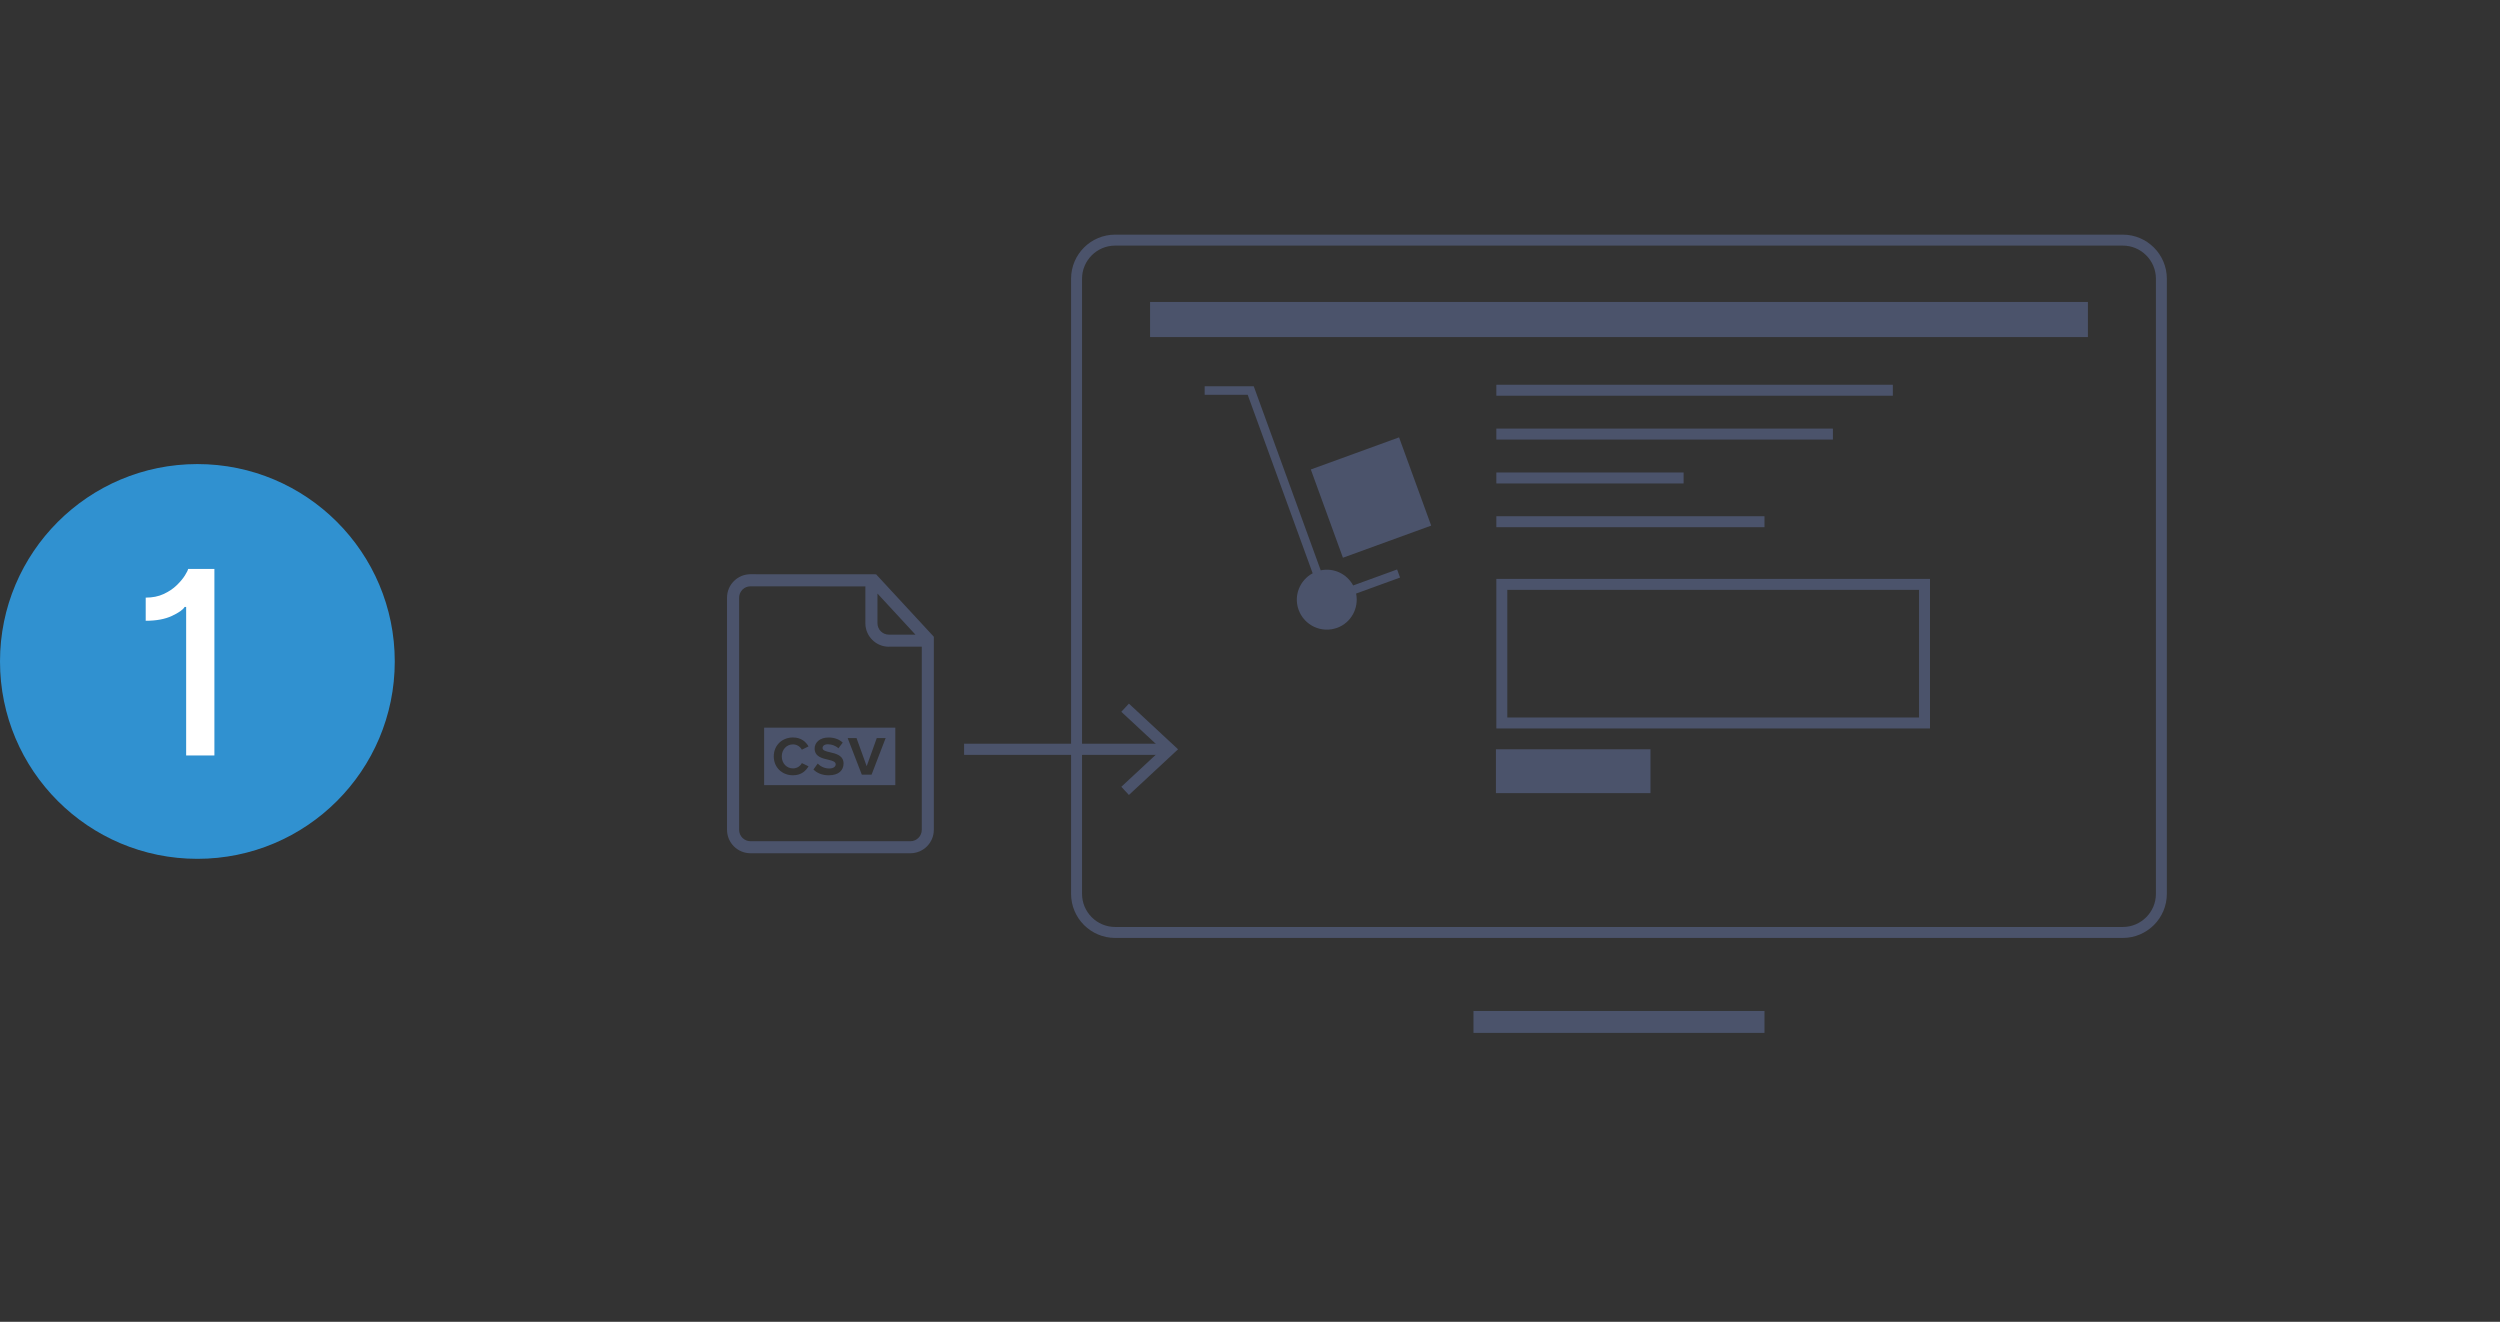 <?xml version="1.0" encoding="UTF-8"?><svg id="Layer_1" xmlns="http://www.w3.org/2000/svg" viewBox="0 0 730.06 386"><rect x="0" y="0" width="730.06" height="386" fill="#333333" stroke="none"/><defs><style>.cls-1{fill:#fff;}.cls-2{fill:#3091d0;}.cls-3{fill:#4b536b;}.cls-4{stroke-width:3.2px;}.cls-4,.cls-5,.cls-6{fill:none;stroke:#4b536b;stroke-miterlimit:10;}.cls-5{stroke-width:6.4px;}.cls-6{stroke-width:3.26px;}</style></defs><circle class="cls-2" cx="57.64" cy="193.16" r="57.64"/><path class="cls-1" d="M62.61,166.15v54.47h-8.25v-43.38h-.45c-.44,.8-1.68,1.67-3.7,2.62s-4.58,1.42-7.66,1.42v-6.76c1.99,0,3.74-.35,5.25-1.06,1.52-.71,2.79-1.56,3.82-2.57,1.03-1,1.82-1.95,2.38-2.85,.56-.89,.87-1.53,.94-1.9h7.66Z"/><g><g><path class="cls-3" d="M390.47,183.34c-4.55,1.66-9.58-.69-11.24-5.24-1.51-4.15,.33-8.66,4.1-10.69l-18.97-52.11h-12.57v-2.51h14.33l19.56,53.76c3.79-.79,7.64,1.01,9.47,4.42l12.84-4.67,.86,2.36-12.84,4.67c.87,4.2-1.41,8.51-5.55,10.02Zm1.7-20.47l-9.38-25.77,25.77-9.38,9.38,25.77-25.77,9.38Z"/><g><line class="cls-5" x1="430.29" y1="298.43" x2="515.27" y2="298.43"/><path class="cls-3" d="M619.9,71.72c5.34,0,9.68,4.34,9.68,9.68v179.62c0,5.34-4.34,9.68-9.68,9.68H325.66c-5.34,0-9.68-4.34-9.68-9.68V81.4c0-5.34,4.34-9.68,9.68-9.68h294.23m0-3.2H325.66c-7.12,0-12.88,5.77-12.88,12.88v179.62c0,7.12,5.77,12.88,12.88,12.88h294.23c7.12,0,12.88-5.77,12.88-12.88V81.4c0-7.12-5.77-12.88-12.88-12.88h0Z"/><rect class="cls-3" x="335.85" y="88.18" width="273.87" height="10.25"/></g><path class="cls-3" d="M560.41,172.25v37.28h-120.24v-37.28h120.24m3.2-3.2h-126.64v43.68h126.64v-43.68h0Z"/><rect class="cls-3" x="436.85" y="218.81" width="45.13" height="12.8"/><line class="cls-4" x1="436.97" y1="113.96" x2="552.75" y2="113.96"/><line class="cls-4" x1="436.97" y1="126.76" x2="535.25" y2="126.76"/><line class="cls-4" x1="436.97" y1="139.58" x2="491.65" y2="139.58"/><line class="cls-4" x1="436.97" y1="152.35" x2="515.27" y2="152.35"/></g><g><path class="cls-3" d="M255.92,167.8l-.08-.09-36.68-.02c-1.83,0-3.54,.71-4.84,2-1.29,1.29-2.01,3.01-2.01,4.84v67.79c0,3.78,3.07,6.85,6.85,6.85h46.69c3.78,0,6.85-3.07,6.85-6.85v-56.37l-16.78-18.15Zm3.64,21.05h9.62v53.48c0,1.84-1.49,3.33-3.32,3.33h-46.69c-1.83,0-3.33-1.49-3.33-3.33v-67.79c0-.89,.35-1.72,.97-2.35,.63-.63,1.46-.97,2.35-.97l33.55,.02v10.77c0,3.77,3.07,6.85,6.85,6.85Zm-3.32-6.85v-8.67l11.09,12h-7.77c-1.83,0-3.32-1.49-3.32-3.32Z"/><path class="cls-3" d="M223.15,212.5v16.78h38.3v-16.78h-38.3Zm8.42,11.89c1.18,0,2.15-.67,2.59-1.55l1.95,.94c-.77,1.33-2.11,2.62-4.55,2.62-3.12,0-5.6-2.24-5.6-5.52s2.48-5.52,5.6-5.52c2.43,0,3.79,1.28,4.55,2.61l-1.95,.96c-.45-.86-1.41-1.55-2.59-1.55-1.86,0-3.27,1.49-3.27,3.51s1.41,3.5,3.27,3.5Zm10.5,2.02c-2.05,0-3.52-.69-4.53-1.7l1.25-1.73c.75,.78,1.92,1.44,3.39,1.44,1.25,0,1.86-.59,1.86-1.2,0-.8-.93-1.07-2.16-1.36-1.74-.4-3.99-.88-3.99-3.27,0-1.78,1.54-3.22,4.05-3.22,1.7,0,3.11,.51,4.16,1.49l-1.26,1.66c-.86-.8-2.02-1.17-3.06-1.17s-1.57,.45-1.57,1.09c0,.72,.9,.94,2.13,1.23,1.76,.4,4,.93,4,3.3,0,1.95-1.39,3.43-4.27,3.43Zm12.45-.19h-2.85l-4.13-10.68h2.59l2.96,8.21,2.95-8.21h2.59l-4.11,10.68Z"/></g><g><line class="cls-6" x1="281.54" y1="218.81" x2="340.48" y2="218.81"/><polygon class="cls-3" points="329.67 232.15 327.45 229.76 339.23 218.81 327.45 207.86 329.67 205.47 344.02 218.81 329.67 232.15"/></g></g></svg>